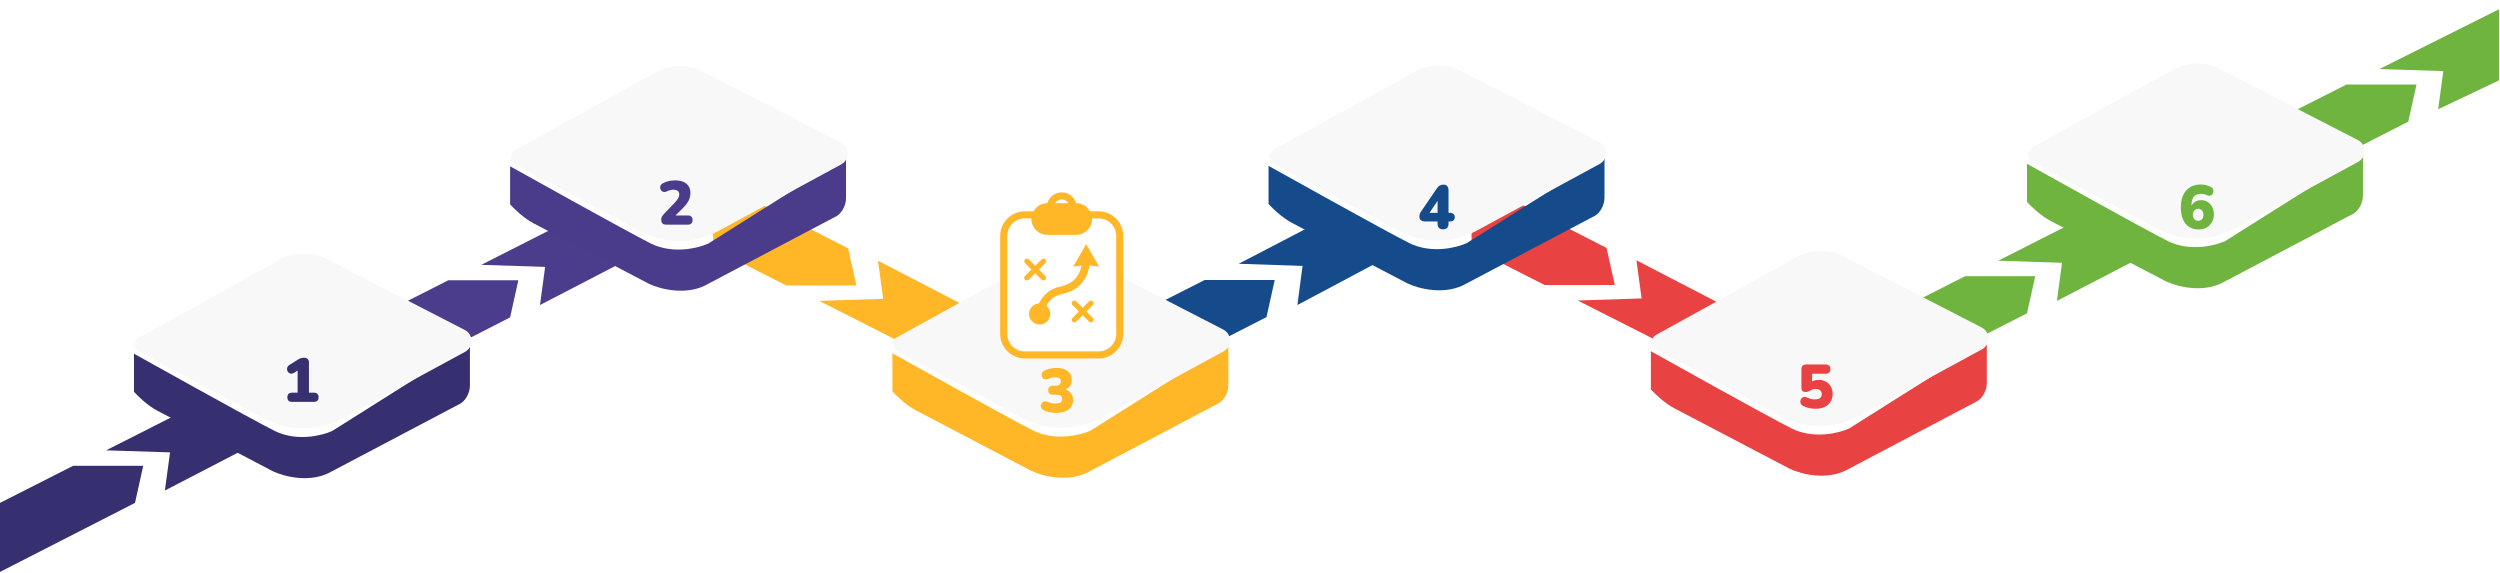 <svg width="1213" height="278" viewBox="0 0 1213 278" fill="none" xmlns="http://www.w3.org/2000/svg">
<path d="M0 277.5V244L35.5 226H69.5L65.5 244L0 277.5Z" fill="#373070"/>
<path d="M82.5 219.5L80 238L120.5 217L88 200L51.5 218.5L82.5 219.5Z" fill="#373070"/>
<g filter="url(#filter0_d_796_3341)">
<path d="M65 186.1V167.62C65 167.62 122.524 199.754 133.291 205.093C144.057 210.432 156.386 207.317 161.205 205.093L228 163V183.02C228 187.127 225.508 190.549 223.514 191.747L161.205 224.599C150.837 230.759 137.611 227.166 132.294 224.599C115.678 215.873 81.25 197.804 76.465 195.34C71.68 192.876 66.828 188.153 65 186.1Z" fill="#373070"/>
</g>
<path d="M182 187.5V154L217.5 136H251.5L247.5 154L182 187.5Z" fill="#4B3C8C"/>
<path d="M346 87.001V120.5L381.5 138.5H415.5L411.5 120.5L346 87.001Z" fill="#FFB627"/>
<path d="M264.5 129.5L262 148L302.5 127L270 110L233.5 128.5L264.5 129.5Z" fill="#4B3C8C"/>
<path d="M67.605 170.695C64.81 169.198 64.784 165.2 67.56 163.667L135.894 125.923C142.897 122.055 151.368 121.931 158.481 125.593L225.527 160.102C229.813 162.308 229.879 168.412 225.642 170.711L166.091 203.009C154.262 209.425 140 209.463 128.137 203.11L67.605 170.695Z" fill="#F8F8F8"/>
<path d="M141.71 195C140.97 195 140.4 194.81 140 194.43C139.62 194.03 139.43 193.47 139.43 192.75C139.43 192.03 139.62 191.48 140 191.1C140.4 190.72 140.97 190.53 141.71 190.53H144.41V178.26H146.93L142.58 180.93C142.06 181.25 141.57 181.38 141.11 181.32C140.65 181.24 140.26 181.04 139.94 180.72C139.62 180.4 139.41 180.01 139.31 179.55C139.21 179.09 139.25 178.63 139.43 178.17C139.61 177.71 139.97 177.32 140.51 177L144.65 174.42C145.09 174.14 145.54 173.93 146 173.79C146.48 173.65 146.98 173.58 147.5 173.58C148.26 173.58 148.85 173.78 149.27 174.18C149.69 174.56 149.9 175.12 149.9 175.86V190.53H152.3C153.04 190.53 153.6 190.72 153.98 191.1C154.38 191.48 154.58 192.03 154.58 192.75C154.58 193.47 154.38 194.03 153.98 194.43C153.6 194.81 153.04 195 152.3 195H141.71Z" fill="#373070"/>
<path d="M428.5 145L426 126.5L466.5 147.5L434 164.5L397.5 146L428.5 145Z" fill="#FFB627"/>
<g filter="url(#filter1_d_796_3341)">
<path d="M247.5 95.158V76.678C247.5 76.678 305.024 108.812 315.791 114.151C326.557 119.489 338.886 116.375 343.705 114.151L410.5 72.058V92.078C410.5 96.184 408.008 99.606 406.014 100.804L343.705 133.657C333.337 139.817 320.111 136.224 314.794 133.657C298.178 124.93 263.75 106.861 258.965 104.397C254.18 101.934 249.328 97.211 247.5 95.158Z" fill="#4B3C8B"/>
</g>
<path d="M250.105 79.752C247.31 78.255 247.284 74.257 250.06 72.725L318.394 34.981C325.397 31.113 333.868 30.989 340.981 34.65L408.027 69.159C412.313 71.365 412.379 77.47 408.142 79.768L348.591 112.067C336.762 118.483 322.5 118.52 310.637 112.168L250.105 79.752Z" fill="#F8F8F8"/>
<path d="M323.32 109C322.44 109 321.8 108.8 321.4 108.4C321.02 107.98 320.83 107.37 320.83 106.57C320.83 106.01 320.95 105.51 321.19 105.07C321.45 104.63 321.78 104.2 322.18 103.78L327.43 98.29C328.21 97.45 328.76 96.73 329.08 96.13C329.42 95.53 329.59 94.93 329.59 94.33C329.59 93.57 329.34 93 328.84 92.62C328.34 92.24 327.62 92.05 326.68 92.05C326.2 92.05 325.69 92.12 325.15 92.26C324.61 92.38 324.03 92.6 323.41 92.92C322.87 93.16 322.38 93.23 321.94 93.13C321.52 93.03 321.16 92.81 320.86 92.47C320.58 92.13 320.4 91.74 320.32 91.3C320.26 90.86 320.33 90.43 320.53 90.01C320.73 89.57 321.09 89.21 321.61 88.93C322.53 88.43 323.48 88.07 324.46 87.85C325.46 87.63 326.46 87.52 327.46 87.52C329.1 87.52 330.47 87.76 331.57 88.24C332.69 88.72 333.54 89.42 334.12 90.34C334.7 91.24 334.99 92.36 334.99 93.7C334.99 94.54 334.86 95.36 334.6 96.16C334.36 96.96 333.96 97.76 333.4 98.56C332.86 99.36 332.13 100.21 331.21 101.11L326.35 105.91V104.53H333.76C334.5 104.53 335.06 104.72 335.44 105.1C335.84 105.48 336.04 106.03 336.04 106.75C336.04 107.47 335.84 108.03 335.44 108.43C335.06 108.81 334.5 109 333.76 109H323.32Z" fill="#4B3C8B"/>
<g filter="url(#filter2_d_796_3341)">
<path d="M433 185.898V167.418C433 167.418 490.524 199.552 501.291 204.891C512.057 210.229 524.386 207.115 529.205 204.891L596 162.798V182.818C596 186.925 593.508 190.347 591.514 191.544L529.205 224.397C518.837 230.557 505.611 226.964 500.294 224.397C483.678 215.671 449.25 197.602 444.465 195.138C439.68 192.674 434.828 187.951 433 185.898Z" fill="#FFB627"/>
</g>
<path d="M549 187.356V153.856L584.5 135.856H618.5L614.5 153.856L549 187.356Z" fill="#154A8B"/>
<path d="M714 86.798V120.298L749.5 138.298H783.5L779.5 120.298L714 86.798Z" fill="#E84242"/>
<path d="M632 129.014L629.5 148L670 126.448L637.5 109L601 127.987L632 129.014Z" fill="#154A8B"/>
<path d="M435.605 170.492C432.81 168.996 432.784 164.998 435.56 163.465L503.894 125.721C510.897 121.853 519.368 121.729 526.481 125.39L593.527 159.9C597.813 162.106 597.879 168.21 593.642 170.509L534.091 202.807C522.262 209.223 508 209.261 496.137 202.908L435.605 170.492Z" fill="#F8F8F8"/>
<path d="M512.37 200.33C511.35 200.33 510.33 200.23 509.31 200.03C508.29 199.83 507.41 199.55 506.67 199.19C506.03 198.89 505.58 198.52 505.32 198.08C505.08 197.64 504.98 197.19 505.02 196.73C505.06 196.27 505.22 195.86 505.5 195.5C505.8 195.14 506.18 194.9 506.64 194.78C507.12 194.64 507.66 194.7 508.26 194.96C509 195.28 509.68 195.5 510.3 195.62C510.92 195.74 511.54 195.8 512.16 195.8C512.88 195.8 513.48 195.72 513.96 195.56C514.44 195.4 514.8 195.16 515.04 194.84C515.28 194.5 515.4 194.08 515.4 193.58C515.4 192.88 515.15 192.37 514.65 192.05C514.17 191.71 513.46 191.54 512.52 191.54H510.9C510.14 191.54 509.56 191.35 509.16 190.97C508.76 190.59 508.56 190.05 508.56 189.35C508.56 188.65 508.76 188.11 509.16 187.73C509.56 187.35 510.14 187.16 510.9 187.16H511.98C512.56 187.16 513.05 187.08 513.45 186.92C513.87 186.76 514.19 186.53 514.41 186.23C514.63 185.91 514.74 185.52 514.74 185.06C514.74 184.4 514.5 183.9 514.02 183.56C513.56 183.22 512.87 183.05 511.95 183.05C511.39 183.05 510.82 183.11 510.24 183.23C509.66 183.35 509.04 183.56 508.38 183.86C507.86 184.08 507.38 184.13 506.94 184.01C506.52 183.89 506.17 183.66 505.89 183.32C505.63 182.96 505.47 182.57 505.41 182.15C505.35 181.71 505.42 181.28 505.62 180.86C505.82 180.44 506.2 180.09 506.76 179.81C507.6 179.39 508.51 179.07 509.49 178.85C510.49 178.63 511.49 178.52 512.49 178.52C514.07 178.52 515.42 178.75 516.54 179.21C517.66 179.67 518.51 180.34 519.09 181.22C519.69 182.08 519.99 183.12 519.99 184.34C519.99 185.14 519.84 185.88 519.54 186.56C519.24 187.24 518.8 187.81 518.22 188.27C517.64 188.71 516.96 189.03 516.18 189.23V188.81C517.58 189.03 518.67 189.62 519.45 190.58C520.25 191.52 520.65 192.7 520.65 194.12C520.65 195.4 520.32 196.51 519.66 197.45C519 198.39 518.05 199.11 516.81 199.61C515.57 200.09 514.09 200.33 512.37 200.33Z" fill="#FFB627"/>
<path d="M796.5 144.798L794 126.298L834.5 147.298L802 164.298L765.5 145.798L796.5 144.798Z" fill="#E84242"/>
<g filter="url(#filter3_d_796_3341)">
<path d="M615.5 94.956V76.476C615.5 76.476 673.024 108.61 683.791 113.948C694.557 119.287 706.886 116.173 711.705 113.948L778.5 71.856V91.876C778.5 95.982 776.008 99.404 774.014 100.602L711.705 133.455C701.337 139.615 688.111 136.021 682.794 133.455C666.178 124.728 631.75 106.659 626.965 104.195C622.18 101.731 617.328 97.009 615.5 94.956Z" fill="#154A8B"/>
</g>
<path d="M618.105 79.55C615.31 78.053 615.284 74.055 618.06 72.522L686.394 34.779C693.397 30.911 701.868 30.787 708.981 34.448L776.027 68.957C780.313 71.163 780.379 77.268 776.142 79.566L716.591 111.865C704.762 118.28 690.5 118.318 678.637 111.966L618.105 79.55Z" fill="#F8F8F8"/>
<path d="M700.18 111.27C699.34 111.27 698.68 111.04 698.2 110.58C697.74 110.12 697.51 109.44 697.51 108.54V107.46H691.48C690.6 107.46 689.91 107.26 689.41 106.86C688.93 106.46 688.69 105.85 688.69 105.03C688.69 104.55 688.78 104.09 688.96 103.65C689.14 103.19 689.46 102.64 689.92 102L697.24 91.32C697.64 90.72 698.09 90.28 698.59 90C699.09 89.72 699.68 89.58 700.36 89.58C701.12 89.58 701.72 89.81 702.16 90.27C702.6 90.71 702.82 91.39 702.82 92.31V103.29H703.54C704.3 103.29 704.87 103.47 705.25 103.83C705.65 104.19 705.85 104.7 705.85 105.36C705.85 106.04 705.65 106.56 705.25 106.92C704.87 107.28 704.3 107.46 703.54 107.46H702.82V108.54C702.82 109.42 702.59 110.1 702.13 110.58C701.69 111.04 701.04 111.27 700.18 111.27ZM697.51 103.29V96.21H698.35L692.71 104.58V103.29H697.51Z" fill="#154A8B"/>
<g filter="url(#filter4_d_796_3341)">
<path d="M801 184.898V166.418C801 166.418 858.524 198.552 869.291 203.891C880.057 209.229 892.386 206.115 897.205 203.891L964 161.798V181.818C964 185.925 961.508 189.347 959.514 190.544L897.205 223.397C886.837 229.557 873.611 225.964 868.294 223.397C851.678 214.671 817.25 196.602 812.465 194.138C807.68 191.674 802.828 186.951 801 184.898Z" fill="#E84242"/>
</g>
<path d="M918 185.5V152L953.5 134H987.5L983.5 152L918 185.5Z" fill="#6FB43F"/>
<path d="M1103 92.501V59.001L1138.5 41.001H1172.5L1168.5 59.001L1103 92.501Z" fill="#6FB43F"/>
<path d="M1000.5 127.5L998 146L1038.5 125L1006 108L969.5 126.5L1000.5 127.5Z" fill="#6FB43F"/>
<path d="M1185.5 34.501L1183 53.001L1212.5 39.001V4.5L1154.5 33.501L1185.5 34.501Z" fill="#6FB43F"/>
<path d="M803.605 169.492C800.81 167.996 800.784 163.998 803.56 162.465L871.894 124.721C878.897 120.853 887.368 120.729 894.481 124.39L961.527 158.9C965.813 161.106 965.879 167.21 961.642 169.509L902.091 201.807C890.262 208.223 876 208.261 864.137 201.908L803.605 169.492Z" fill="#F8F8F8"/>
<path d="M880.85 198.33C879.89 198.33 878.88 198.22 877.82 198C876.76 197.78 875.78 197.44 874.88 196.98C874.34 196.7 873.96 196.34 873.74 195.9C873.54 195.44 873.47 194.98 873.53 194.52C873.61 194.06 873.79 193.65 874.07 193.29C874.37 192.93 874.74 192.7 875.18 192.6C875.64 192.48 876.14 192.56 876.68 192.84C877.34 193.16 878.02 193.4 878.72 193.56C879.44 193.72 880.11 193.8 880.73 193.8C881.41 193.8 881.99 193.7 882.47 193.5C882.95 193.3 883.31 193.01 883.55 192.63C883.81 192.25 883.94 191.8 883.94 191.28C883.94 190.48 883.67 189.85 883.13 189.39C882.59 188.93 881.87 188.7 880.97 188.7C880.57 188.7 880.13 188.76 879.65 188.88C879.19 189 878.71 189.23 878.21 189.57C877.99 189.69 877.69 189.83 877.31 189.99C876.93 190.13 876.54 190.2 876.14 190.2C875.42 190.2 874.89 190.03 874.55 189.69C874.21 189.35 874.04 188.87 874.04 188.25V179.19C874.04 178.43 874.24 177.85 874.64 177.45C875.06 177.05 875.64 176.85 876.38 176.85H885.8C886.54 176.85 887.11 177.04 887.51 177.42C887.91 177.8 888.11 178.36 888.11 179.1C888.11 179.82 887.91 180.37 887.51 180.75C887.11 181.13 886.54 181.32 885.8 181.32H879.23V186.03H877.97C878.45 185.47 879.08 185.05 879.86 184.77C880.64 184.47 881.49 184.32 882.41 184.32C883.75 184.32 884.93 184.61 885.95 185.19C886.97 185.75 887.76 186.54 888.32 187.56C888.9 188.58 889.19 189.77 889.19 191.13C889.19 192.57 888.85 193.84 888.17 194.94C887.51 196.02 886.55 196.86 885.29 197.46C884.05 198.04 882.57 198.33 880.85 198.33Z" fill="#E84242"/>
<g filter="url(#filter5_d_796_3341)">
<path d="M983.5 93.956V75.476C983.5 75.476 1041.02 107.61 1051.79 112.948C1062.56 118.287 1074.89 115.173 1079.7 112.948L1146.5 70.856V90.876C1146.5 94.982 1144.01 98.404 1142.01 99.602L1079.7 132.455C1069.34 138.615 1056.11 135.021 1050.79 132.455C1034.18 123.728 999.75 105.659 994.965 103.195C990.18 100.731 985.328 96.009 983.5 93.956Z" fill="#6FB43F"/>
</g>
<path d="M986.105 78.55C983.31 77.053 983.284 73.055 986.06 71.522L1054.39 33.779C1061.4 29.911 1069.87 29.787 1076.98 33.448L1144.03 67.957C1148.31 70.163 1148.38 76.268 1144.14 78.566L1084.59 110.865C1072.76 117.28 1058.5 117.318 1046.64 110.966L986.105 78.55Z" fill="#F8F8F8"/>
<path d="M1066.84 111.33C1064.98 111.33 1063.4 110.91 1062.1 110.07C1060.82 109.23 1059.84 108.02 1059.16 106.44C1058.48 104.84 1058.14 102.9 1058.14 100.62C1058.14 98.88 1058.36 97.32 1058.8 95.94C1059.24 94.56 1059.88 93.4 1060.72 92.46C1061.56 91.5 1062.58 90.77 1063.78 90.27C1064.98 89.77 1066.34 89.52 1067.86 89.52C1068.68 89.52 1069.51 89.62 1070.35 89.82C1071.19 90.02 1071.99 90.32 1072.75 90.72C1073.23 90.96 1073.56 91.29 1073.74 91.71C1073.92 92.11 1073.98 92.54 1073.92 93C1073.88 93.44 1073.73 93.84 1073.47 94.2C1073.21 94.54 1072.86 94.78 1072.42 94.92C1072 95.06 1071.52 95.01 1070.98 94.77C1070.38 94.49 1069.82 94.3 1069.3 94.2C1068.78 94.1 1068.28 94.05 1067.8 94.05C1066.8 94.05 1065.97 94.26 1065.31 94.68C1064.65 95.08 1064.15 95.7 1063.81 96.54C1063.47 97.36 1063.3 98.39 1063.3 99.63V101.19H1062.85C1063.03 100.33 1063.36 99.6 1063.84 99C1064.32 98.38 1064.91 97.91 1065.61 97.59C1066.33 97.27 1067.13 97.11 1068.01 97.11C1069.19 97.11 1070.24 97.41 1071.16 98.01C1072.08 98.59 1072.81 99.4 1073.35 100.44C1073.89 101.48 1074.16 102.66 1074.16 103.98C1074.16 105.42 1073.85 106.69 1073.23 107.79C1072.61 108.89 1071.75 109.76 1070.65 110.4C1069.55 111.02 1068.28 111.33 1066.84 111.33ZM1066.54 107.13C1067.06 107.13 1067.51 107.01 1067.89 106.77C1068.29 106.53 1068.59 106.19 1068.79 105.75C1069.01 105.31 1069.12 104.8 1069.12 104.22C1069.12 103.62 1069.01 103.11 1068.79 102.69C1068.59 102.25 1068.29 101.91 1067.89 101.67C1067.51 101.41 1067.06 101.28 1066.54 101.28C1066.04 101.28 1065.59 101.41 1065.19 101.67C1064.81 101.91 1064.51 102.25 1064.29 102.69C1064.07 103.11 1063.96 103.62 1063.96 104.22C1063.96 104.8 1064.07 105.31 1064.29 105.75C1064.51 106.19 1064.81 106.53 1065.19 106.77C1065.59 107.01 1066.04 107.13 1066.54 107.13Z" fill="#6FB43F"/>
<g filter="url(#filter6_d_796_3341)">
<path d="M495.767 100.67H530.618L539.432 101.929L543.209 109.484V158.588V162.365L540.691 166.142L534.396 168.661H504.178L492.846 167.402L487.81 163.624V159.847L486.551 118.297V106.966L491.587 101.929L495.767 100.67Z" fill="white"/>
<path d="M533.056 98.538H528.853C527.539 96.191 525.061 94.59 522.18 94.59H522.127C521.228 91.565 518.456 89.339 515.144 89.339C511.833 89.339 509.06 91.565 508.161 94.587H508.109C505.228 94.587 502.75 96.191 501.435 98.536H497.233C490.648 98.536 485.289 103.892 485.289 110.477V157.977C485.289 164.562 490.648 169.918 497.233 169.918H533.058C539.643 169.918 545.002 164.562 545.002 157.977V110.479C545 103.894 539.641 98.538 533.056 98.538ZM515.144 92.751C516.519 92.751 517.678 93.509 518.373 94.587H511.919C512.611 93.509 513.769 92.751 515.144 92.751ZM541.587 157.979C541.587 162.683 537.76 166.508 533.056 166.508H497.233C492.529 166.508 488.701 162.681 488.701 157.979V110.479C488.701 105.775 492.529 101.95 497.233 101.95H500.463C500.458 102.056 500.431 102.159 500.431 102.265C500.431 106.506 503.868 109.943 508.109 109.943H522.183C526.423 109.943 529.86 106.506 529.86 102.265C529.86 102.157 529.833 102.056 529.828 101.95H533.058C537.762 101.95 541.59 105.778 541.59 110.479V157.979H541.587Z" fill="#FFB627"/>
<path d="M505.387 131.695C505.637 131.945 505.964 132.07 506.291 132.07C506.619 132.07 506.946 131.945 507.195 131.695C507.694 131.197 507.694 130.386 507.195 129.887L504.075 126.767L507.195 123.647C507.694 123.149 507.694 122.338 507.195 121.839C506.694 121.338 505.886 121.338 505.385 121.839L502.267 124.959L499.147 121.842C498.646 121.343 497.838 121.343 497.337 121.842C496.838 122.34 496.838 123.151 497.337 123.65L500.457 126.77L497.339 129.89C496.838 130.388 496.838 131.199 497.339 131.698C497.589 131.947 497.916 132.073 498.243 132.073C498.571 132.073 498.898 131.947 499.147 131.698L502.267 128.578L505.387 131.695Z" fill="#FFB627"/>
<path d="M527.108 147.128L530.226 144.008C530.727 143.509 530.727 142.699 530.226 142.2C529.727 141.699 528.916 141.699 528.418 142.2L525.298 145.32L522.178 142.2C521.677 141.701 520.868 141.701 520.367 142.2C519.869 142.701 519.869 143.509 520.367 144.011L523.487 147.128L520.37 150.248C519.869 150.747 519.869 151.558 520.37 152.056C520.619 152.305 520.946 152.431 521.274 152.431C521.601 152.431 521.928 152.305 522.178 152.056L525.295 148.936L528.415 152.056C528.667 152.305 528.992 152.431 529.319 152.431C529.647 152.431 529.974 152.305 530.223 152.056C530.722 151.558 530.722 150.747 530.223 150.248L527.108 147.128Z" fill="#FFB627"/>
<path d="M520.689 125.381L524.824 124.819C523.592 130.558 520.233 133.879 514.398 135.058C508.959 136.158 505.801 139.769 504.124 143.197C501.422 143.358 499.274 145.581 499.274 148.326C499.274 151.177 501.584 153.486 504.434 153.486C507.285 153.486 509.594 151.177 509.594 148.326C509.594 146.722 508.846 145.304 507.695 144.36C508.906 142.061 511.107 139.525 515.136 138.709C522.749 137.171 527.254 132.459 528.631 124.744L533.32 125.381L527.007 114.447L520.689 125.381Z" fill="#FFB627"/>
</g>
<defs>
<filter id="filter0_d_796_3341" x="55" y="157" width="183" height="85" filterUnits="userSpaceOnUse" color-interpolation-filters="sRGB">
<feFlood flood-opacity="0" result="BackgroundImageFix"/>
<feColorMatrix in="SourceAlpha" type="matrix" values="0 0 0 0 0 0 0 0 0 0 0 0 0 0 0 0 0 0 127 0" result="hardAlpha"/>
<feOffset dy="4"/>
<feGaussianBlur stdDeviation="5"/>
<feComposite in2="hardAlpha" operator="out"/>
<feColorMatrix type="matrix" values="0 0 0 0 0 0 0 0 0 0 0 0 0 0 0 0 0 0 0.15 0"/>
<feBlend mode="normal" in2="BackgroundImageFix" result="effect1_dropShadow_796_3341"/>
<feBlend mode="normal" in="SourceGraphic" in2="effect1_dropShadow_796_3341" result="shape"/>
</filter>
<filter id="filter1_d_796_3341" x="237.5" y="66.058" width="183" height="85" filterUnits="userSpaceOnUse" color-interpolation-filters="sRGB">
<feFlood flood-opacity="0" result="BackgroundImageFix"/>
<feColorMatrix in="SourceAlpha" type="matrix" values="0 0 0 0 0 0 0 0 0 0 0 0 0 0 0 0 0 0 127 0" result="hardAlpha"/>
<feOffset dy="4"/>
<feGaussianBlur stdDeviation="5"/>
<feComposite in2="hardAlpha" operator="out"/>
<feColorMatrix type="matrix" values="0 0 0 0 0 0 0 0 0 0 0 0 0 0 0 0 0 0 0.15 0"/>
<feBlend mode="normal" in2="BackgroundImageFix" result="effect1_dropShadow_796_3341"/>
<feBlend mode="normal" in="SourceGraphic" in2="effect1_dropShadow_796_3341" result="shape"/>
</filter>
<filter id="filter2_d_796_3341" x="423" y="156.798" width="183" height="85" filterUnits="userSpaceOnUse" color-interpolation-filters="sRGB">
<feFlood flood-opacity="0" result="BackgroundImageFix"/>
<feColorMatrix in="SourceAlpha" type="matrix" values="0 0 0 0 0 0 0 0 0 0 0 0 0 0 0 0 0 0 127 0" result="hardAlpha"/>
<feOffset dy="4"/>
<feGaussianBlur stdDeviation="5"/>
<feComposite in2="hardAlpha" operator="out"/>
<feColorMatrix type="matrix" values="0 0 0 0 0 0 0 0 0 0 0 0 0 0 0 0 0 0 0.15 0"/>
<feBlend mode="normal" in2="BackgroundImageFix" result="effect1_dropShadow_796_3341"/>
<feBlend mode="normal" in="SourceGraphic" in2="effect1_dropShadow_796_3341" result="shape"/>
</filter>
<filter id="filter3_d_796_3341" x="605.5" y="65.856" width="183" height="85" filterUnits="userSpaceOnUse" color-interpolation-filters="sRGB">
<feFlood flood-opacity="0" result="BackgroundImageFix"/>
<feColorMatrix in="SourceAlpha" type="matrix" values="0 0 0 0 0 0 0 0 0 0 0 0 0 0 0 0 0 0 127 0" result="hardAlpha"/>
<feOffset dy="4"/>
<feGaussianBlur stdDeviation="5"/>
<feComposite in2="hardAlpha" operator="out"/>
<feColorMatrix type="matrix" values="0 0 0 0 0 0 0 0 0 0 0 0 0 0 0 0 0 0 0.15 0"/>
<feBlend mode="normal" in2="BackgroundImageFix" result="effect1_dropShadow_796_3341"/>
<feBlend mode="normal" in="SourceGraphic" in2="effect1_dropShadow_796_3341" result="shape"/>
</filter>
<filter id="filter4_d_796_3341" x="791" y="155.798" width="183" height="85" filterUnits="userSpaceOnUse" color-interpolation-filters="sRGB">
<feFlood flood-opacity="0" result="BackgroundImageFix"/>
<feColorMatrix in="SourceAlpha" type="matrix" values="0 0 0 0 0 0 0 0 0 0 0 0 0 0 0 0 0 0 127 0" result="hardAlpha"/>
<feOffset dy="4"/>
<feGaussianBlur stdDeviation="5"/>
<feComposite in2="hardAlpha" operator="out"/>
<feColorMatrix type="matrix" values="0 0 0 0 0 0 0 0 0 0 0 0 0 0 0 0 0 0 0.15 0"/>
<feBlend mode="normal" in2="BackgroundImageFix" result="effect1_dropShadow_796_3341"/>
<feBlend mode="normal" in="SourceGraphic" in2="effect1_dropShadow_796_3341" result="shape"/>
</filter>
<filter id="filter5_d_796_3341" x="973.5" y="64.856" width="183" height="85" filterUnits="userSpaceOnUse" color-interpolation-filters="sRGB">
<feFlood flood-opacity="0" result="BackgroundImageFix"/>
<feColorMatrix in="SourceAlpha" type="matrix" values="0 0 0 0 0 0 0 0 0 0 0 0 0 0 0 0 0 0 127 0" result="hardAlpha"/>
<feOffset dy="4"/>
<feGaussianBlur stdDeviation="5"/>
<feComposite in2="hardAlpha" operator="out"/>
<feColorMatrix type="matrix" values="0 0 0 0 0 0 0 0 0 0 0 0 0 0 0 0 0 0 0.15 0"/>
<feBlend mode="normal" in2="BackgroundImageFix" result="effect1_dropShadow_796_3341"/>
<feBlend mode="normal" in="SourceGraphic" in2="effect1_dropShadow_796_3341" result="shape"/>
</filter>
<filter id="filter6_d_796_3341" x="477.289" y="85.339" width="75.713" height="96.579" filterUnits="userSpaceOnUse" color-interpolation-filters="sRGB">
<feFlood flood-opacity="0" result="BackgroundImageFix"/>
<feColorMatrix in="SourceAlpha" type="matrix" values="0 0 0 0 0 0 0 0 0 0 0 0 0 0 0 0 0 0 127 0" result="hardAlpha"/>
<feOffset dy="4"/>
<feGaussianBlur stdDeviation="4"/>
<feComposite in2="hardAlpha" operator="out"/>
<feColorMatrix type="matrix" values="0 0 0 0 0 0 0 0 0 0 0 0 0 0 0 0 0 0 0.22 0"/>
<feBlend mode="normal" in2="BackgroundImageFix" result="effect1_dropShadow_796_3341"/>
<feBlend mode="normal" in="SourceGraphic" in2="effect1_dropShadow_796_3341" result="shape"/>
</filter>
</defs>
</svg>
